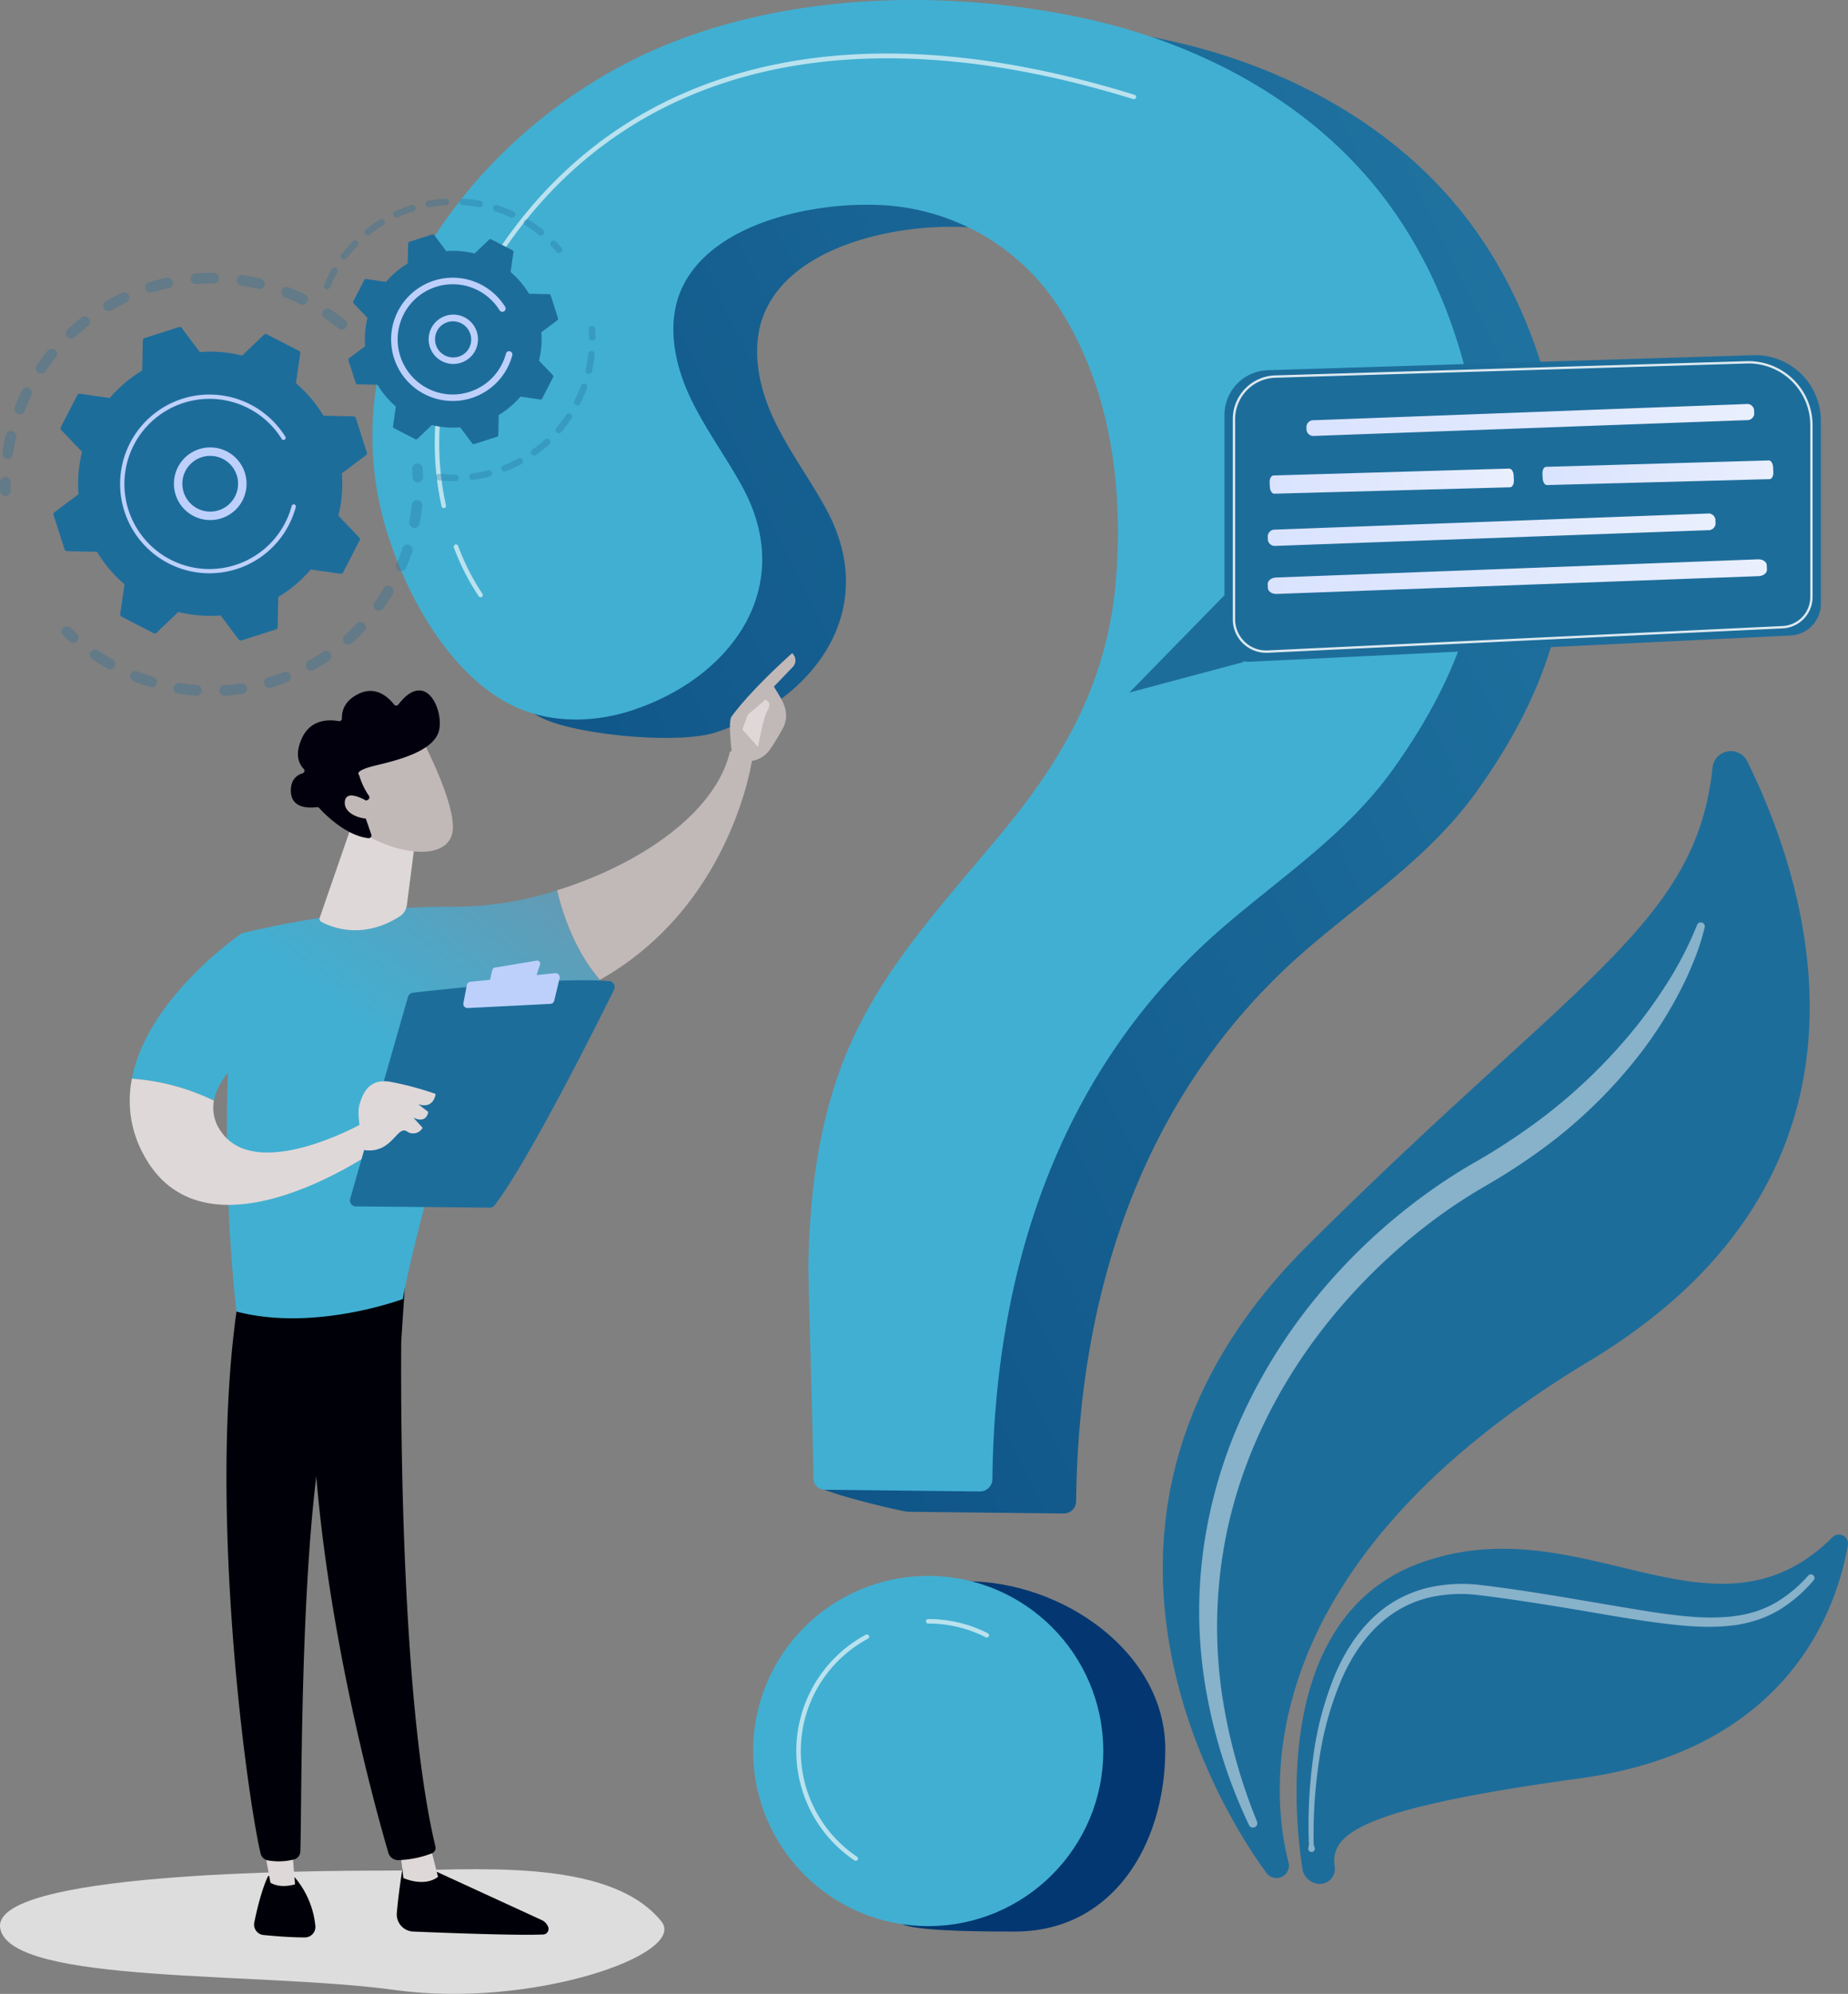 <svg xmlns="http://www.w3.org/2000/svg" xmlns:xlink="http://www.w3.org/1999/xlink" width="429.932" height="463.783" viewBox="0 0 429.932 463.783">
  <rect x="0" y="0" width="429.932" height="463.783" fill="#808080" stroke="none"/>
  <defs fill="#000000">
    <linearGradient id="linear-gradient" x1="2.614" y1="-0.898" x2="-0.601" y2="1.145" gradientUnits="objectBoundingBox" fill="#000000">
      <stop offset="0" stop-color="#41AFD2" fill="#000000"/>
      <stop offset="1" stop-color="#003970" fill="#000000"/>
    </linearGradient>
    <linearGradient id="linear-gradient-2" x1="9.274" y1="-6.528" x2="-1.605" y2="2.168" gradientUnits="objectBoundingBox" fill="#000000">
      <stop offset="0" stop-color="#103076" fill="#000000"/>
      <stop offset="1" stop-color="#003970" fill="#000000"/>
    </linearGradient>
    <linearGradient id="linear-gradient-3" x1="-0.312" y1="1.061" x2="2.479" y2="-1.142" gradientUnits="objectBoundingBox" fill="#000000">
      <stop offset="0" stop-color="#41AFD2" fill="#000000"/>
      <stop offset="1" stop-color="#41AFD2" fill="#000000"/>
    </linearGradient>
    <linearGradient id="linear-gradient-4" x1="1.526" y1="-0.633" x2="-0.483" y2="1.586" xlink:href="#linear-gradient-3" fill="#000000"/>
    <linearGradient id="linear-gradient-5" y1="0.5" x2="1" y2="0.5" gradientUnits="objectBoundingBox" fill="#000000">
      <stop offset="0" stop-color="#dae3fe" fill="#000000"/>
      <stop offset="1" stop-color="#e9effd" fill="#000000"/>
    </linearGradient>
    <linearGradient id="linear-gradient-10" x1="30.575" y1="-0.484" x2="27.74" y2="6.012" gradientUnits="objectBoundingBox" fill="#000000">
      <stop offset="0" stop-color="#02000d" fill="#000000"/>
      <stop offset="1" stop-color="#000008" fill="#000000"/>
    </linearGradient>
    <linearGradient id="linear-gradient-11" x1="117.679" y1="0.5" x2="118.679" y2="0.5" gradientUnits="objectBoundingBox" fill="#000000">
      <stop offset="0" stop-color="#dfd8d8" fill="#000000"/>
      <stop offset="1" stop-color="#c1b8b8" fill="#000000"/>
    </linearGradient>
    <linearGradient id="linear-gradient-12" x1="37.68" y1="0.031" x2="34.783" y2="0.887" xlink:href="#linear-gradient-10" fill="#000000"/>
    <linearGradient id="linear-gradient-13" x1="76.431" y1="-2.223" x2="69.414" y2="5.384" xlink:href="#linear-gradient-10" fill="#000000"/>
    <linearGradient id="linear-gradient-14" x1="136.292" y1="0.5" x2="137.292" y2="0.5" xlink:href="#linear-gradient-11" fill="#000000"/>
    <linearGradient id="linear-gradient-15" x1="26.639" y1="-0.035" x2="24.598" y2="0.806" xlink:href="#linear-gradient-10" fill="#000000"/>
    <linearGradient id="linear-gradient-16" x1="0.407" y1="0.325" x2="1.972" y2="-2.026" gradientUnits="objectBoundingBox" fill="#000000">
      <stop offset="0" stop-color="#41AFD2" fill="#000000"/>
      <stop offset="1" stop-color="#f44336" fill="#000000"/>
    </linearGradient>
    <linearGradient id="linear-gradient-17" x1="-15.589" y1="-0.492" x2="-15.244" y2="0.348" xlink:href="#linear-gradient-11" fill="#000000"/>
    <linearGradient id="linear-gradient-18" x1="-49.983" y1="0.04" x2="-48.954" y2="1.767" xlink:href="#linear-gradient-11" fill="#000000"/>
    <linearGradient id="linear-gradient-19" x1="-119.468" y1="1.716" x2="-121.344" y2="-0.451" xlink:href="#linear-gradient-11" fill="#000000"/>
    <linearGradient id="linear-gradient-20" x1="0.843" y1="0.152" x2="4.773" y2="-5.86" xlink:href="#linear-gradient-16" fill="#000000"/>
    <linearGradient id="linear-gradient-21" x1="18.202" y1="0.5" x2="19.202" y2="0.5" xlink:href="#linear-gradient-11" fill="#000000"/>
    <linearGradient id="linear-gradient-22" x1="58.424" y1="0.5" x2="59.424" y2="0.5" xlink:href="#linear-gradient-11" fill="#000000"/>
    <linearGradient id="linear-gradient-23" x1="46.037" y1="0.5" x2="47.037" y2="0.5" xlink:href="#linear-gradient-11" fill="#000000"/>
    <linearGradient id="linear-gradient-24" x1="-4.609" y1="12.076" x2="-4.931" y2="11.011" xlink:href="#linear-gradient-11" fill="#000000"/>
    <linearGradient id="linear-gradient-25" x1="-3.408" y1="8.144" x2="-3.203" y2="9.323" xlink:href="#linear-gradient-10" fill="#000000"/>
    <linearGradient id="linear-gradient-26" x1="-16.246" y1="56.083" x2="-17.189" y2="51.436" xlink:href="#linear-gradient-11" fill="#000000"/>
  </defs>
  <g id="Group_13319" data-name="Group 13319" transform="translate(-900.041 -91)">
    <g id="Group_12397" data-name="Group 12397" transform="translate(1170.567 265.707)">
      <path id="Path_19102" data-name="Path 19102" d="M2219.821,1799.556a2.879,2.879,0,0,1-1.931-1.14c-6.777-9.133-56.055-80.609,9.527-145.943,62.258-62.023,90.479-74.758,94.232-111.2a4.276,4.276,0,0,1,8.084-1.441c14.146,28.672,36.187,95.579-36.752,139.494-80.459,48.442-73.865,101.545-69.974,116.636a2.89,2.89,0,0,1-3.187,3.592Z" transform="translate(-2193.762 -1537.45)" fill="#1d6d9b"/>
      <path id="Path_19103" data-name="Path 19103" d="M2391.466,2747.753a4.164,4.164,0,0,1-3.563-3.487c-1.921-12.429-6.638-58.872,27.578-71.188,37.666-13.558,68.075,21.521,95.763-5.935a2.1,2.1,0,0,1,3.559,1.836c-2.466,14.343-13.441,47.563-62.277,54.247-52.271,7.155-58.154,13.151-57.1,20.59a3.506,3.506,0,0,1-3.961,3.937Z" transform="translate(-2355.429 -2484.289)" fill="#1d6d9b"/>
      <path id="Path_19104" data-name="Path 19104" d="M2363.842,1785.4a53.67,53.67,0,0,1-2.5,7.759,78.587,78.587,0,0,1-3.39,7.368,96.667,96.667,0,0,1-8.689,13.713,113.683,113.683,0,0,1-23.181,22.717,148.345,148.345,0,0,1-13.6,8.817,123.557,123.557,0,0,0-12.91,8.648,136.018,136.018,0,0,0-22.357,21.6c-13.173,16.021-22.521,35.355-25.6,55.941a108.816,108.816,0,0,0-.175,31.138,128.785,128.785,0,0,0,8.25,30.309,1.019,1.019,0,0,1-1.867.816,121.94,121.94,0,0,1-9.846-30.576,106.059,106.059,0,0,1-.917-32.315,111.007,111.007,0,0,1,8.724-31.255,125.991,125.991,0,0,1,16.958-27.685,135.823,135.823,0,0,1,23.212-22.691,129.521,129.521,0,0,1,13.5-9.112,148.888,148.888,0,0,0,13.189-8.369,125.09,125.09,0,0,0,22.943-20.924,109.359,109.359,0,0,0,9.281-12.538,82.513,82.513,0,0,0,7.18-13.842l.024-.062a.93.93,0,0,1,1.773.549Z" transform="translate(-2237.776 -1744.42)" fill="#fff" opacity="0.47"/>
      <path id="Path_19105" data-name="Path 19105" d="M2403.343,2787.45a3.305,3.305,0,0,0,.1-1.3l-.04-1.281-.03-2.561q0-2.56.115-5.118c.152-3.41.442-6.816.9-10.206a76.473,76.473,0,0,1,5.2-19.87c2.7-6.311,6.792-12.343,12.729-16.283a28.07,28.07,0,0,1,9.751-4.011,35.725,35.725,0,0,1,10.476-.531c13.606,1.578,26.944,4.187,40.316,6.305,6.661.993,13.416,1.88,19.955.985a29.723,29.723,0,0,0,4.781-1.093,25.191,25.191,0,0,0,4.464-1.994,31.5,31.5,0,0,0,7.579-6.307l.007-.008a.829.829,0,0,1,1.24,1.1,33.237,33.237,0,0,1-7.875,6.832,27.118,27.118,0,0,1-4.773,2.255,31.7,31.7,0,0,1-5.11,1.285c-6.965,1.02-13.868.153-20.606-.771-6.757-.961-13.428-2.214-20.123-3.3-6.674-1.087-13.426-2.137-20.073-2.916a33.371,33.371,0,0,0-9.8.405,25.8,25.8,0,0,0-9.007,3.61c-5.524,3.518-9.533,9.116-12.254,15.176a74.85,74.85,0,0,0-5.427,19.336c-.511,3.333-.86,6.694-1.072,10.064q-.157,2.528-.206,5.062l-.017,2.532.016,1.265a2.745,2.745,0,0,0,.2,1.247.77.77,0,1,1-1.41.1Z" transform="translate(-2369.475 -2532.415)" fill="#fff" opacity="0.47"/>
    </g>
    <g id="Group_12400" data-name="Group 12400" transform="translate(986.683 91)">
      <g id="Group_12398" data-name="Group 12398" transform="translate(19.479 5.126)">
        <path id="Path_19106" data-name="Path 19106" d="M1302.319,486.766c-20.5-.162-41.179,3.089-59.474,10.68-42.587,17.67-78.73,64.426-64.586,112.184,4.595,15.514,2.181,32.63,17.636,39.372,8.362,3.648,31.135,5.819,39.794,2.945,23.013-7.641,38.14-28.553,25.624-51.743-4.008-7.427-9.2-14.211-12.657-21.907s-5.039-16.832-1.51-24.5c6.927-15.048,29.937-19.832,44.859-19.38a52.216,52.216,0,0,1,43.049,24.188c11.812,18.625,14.8,41.279,13.076,62.9-1.85,23.134-11.6,40.8-26.222,58.546-12.585,15.279-26.445,29.945-34.809,47.886-7.679,16.47-10.189,34.72-10.535,52.739-.067,3.492-17.436,36.4-17.361,46.46.01,1.42,19.7,6.126,21.119,6.142l36.136.4a2.881,2.881,0,0,0,2.917-2.842c.55-48.919,15.6-95.558,53.687-128.412,13.86-11.955,28.786-21.69,39.563-36.779,15.361-21.506,22.938-42.672,20.751-69.214-2-24.242-9.98-48.5-25.781-67.3-16.983-20.215-41.841-32.839-67.675-38.287A190.62,190.62,0,0,0,1302.319,486.766Z" transform="translate(-1175.141 -486.76)" fill="url(#linear-gradient)"/>
        <path id="Path_19107" data-name="Path 19107" d="M1800.329,2772.9c0,22.5-12.469,42.4-34.964,42.4-4.859,0-21.387.045-25.708-1.516-15.682-5.665-15.738-17.713-15.738-35.349,0-22.495,7.6-44.619,30.091-44.619S1800.329,2750.406,1800.329,2772.9Z" transform="translate(-1635.346 -2371.142)" fill="url(#linear-gradient-2)"/>
      </g>
      <g id="Group_12399" data-name="Group 12399">
        <path id="Path_19108" data-name="Path 19108" d="M1181.629,455.005c-20.5-.162-41.179,3.089-59.474,10.68-42.587,17.67-78.73,64.426-64.586,112.183,4.595,15.514,15.218,35.043,30.674,41.785,8.362,3.648,18.1,3.406,26.756.531,23.014-7.641,38.14-28.553,25.624-51.743-4.008-7.426-9.2-14.211-12.657-21.907s-5.039-16.832-1.51-24.5c6.927-15.048,29.937-19.832,44.859-19.38a52.217,52.217,0,0,1,43.049,24.188c11.812,18.625,14.8,41.279,13.076,62.9-1.85,23.133-11.6,40.8-26.222,58.546-12.585,15.279-26.445,29.945-34.809,47.886-7.679,16.47-10.189,34.72-10.535,52.739-.067,3.492,1.108,39.963,1.183,50.018a2.6,2.6,0,0,0,2.575,2.584l36.136.4a2.881,2.881,0,0,0,2.917-2.842c.55-48.919,15.6-95.558,53.687-128.412,13.86-11.955,28.786-21.69,39.563-36.779,15.36-21.507,22.938-42.672,20.751-69.214-2-24.242-9.979-48.5-25.781-67.3-16.983-20.215-41.84-32.839-67.675-38.287A190.618,190.618,0,0,0,1181.629,455.005Z" transform="translate(-1054.451 -455)" fill="url(#linear-gradient-3)"/>
        <circle id="Ellipse_272" data-name="Ellipse 272" cx="40.731" cy="40.731" r="40.731" transform="translate(88.572 366.561)" fill="url(#linear-gradient-4)"/>
      </g>
      <path id="Path_19109" data-name="Path 19109" d="M1146.381,637.881a.523.523,0,0,1-.51-.41c-2.854-12.888-3.273-33.071,10.94-56.031,13.873-22.409,33.332-37.4,57.838-44.567,26.2-7.657,57.3-6.017,92.443,4.872a.523.523,0,0,1-.309,1c-67.52-20.922-120.465-6.983-149.084,39.247-14.028,22.661-13.62,42.555-10.807,55.255a.523.523,0,0,1-.4.623A.513.513,0,0,1,1146.381,637.881Z" transform="translate(-1129.78 -519.69)" fill="#fff" opacity="0.63"/>
      <path id="Path_19110" data-name="Path 19110" d="M1177.94,1251.911a.521.521,0,0,1-.422-.215,52.456,52.456,0,0,1-5.789-11.367.523.523,0,0,1,.977-.374,52.5,52.5,0,0,0,5.656,11.124.523.523,0,0,1-.422.831Z" transform="translate(-1152.771 -1112.983)" fill="#fff" opacity="0.63"/>
      <path id="Path_19111" data-name="Path 19111" d="M1866.5,2792.635a.518.518,0,0,1-.236-.057,29.336,29.336,0,0,0-13.393-3.19.523.523,0,0,1,0-1.046,30.371,30.371,0,0,1,13.866,3.3.523.523,0,0,1-.237.989Z" transform="translate(-1723.572 -2411.743)" fill="#fff" opacity="0.63"/>
      <path id="Path_19112" data-name="Path 19112" d="M1679.253,2863.164a.518.518,0,0,1-.292-.09,30.7,30.7,0,0,1,2.649-52.5.523.523,0,0,1,.5.921,29.655,29.655,0,0,0-2.56,50.714.523.523,0,0,1-.293.956Z" transform="translate(-1566.818 -2430.333)" fill="#fff" opacity="0.63"/>
    </g>
    <g id="Group_12411" data-name="Group 12411" transform="translate(900.041 137.207)">
      <g id="Group_12405" data-name="Group 12405" transform="translate(0 17.252)">
        <g id="Group_12401" data-name="Group 12401" opacity="0.3">
          <path id="Path_19113" data-name="Path 19113" d="M600.863,860.925a1.233,1.233,0,0,1-1.734.182c-1.028-.832-2.107-1.632-3.208-2.378a1.232,1.232,0,0,1-.342-1.692l.013-.02a1.233,1.233,0,0,1,1.712-.329c1.159.785,2.3,1.627,3.377,2.5a1.233,1.233,0,0,1,.259,1.628A1.193,1.193,0,0,1,600.863,860.925Zm-10.549-5.457c-1.192-.588-2.42-1.131-3.651-1.614a1.233,1.233,0,1,1,.9-2.295c1.3.508,2.588,1.079,3.842,1.7a1.233,1.233,0,0,1-1.091,2.211Zm-9.837-3.554c-1.289-.307-2.607-.562-3.919-.758a1.233,1.233,0,1,1,.364-2.438c1.381.206,2.769.475,4.126.8a1.233,1.233,0,1,1-.572,2.4Zm-10.385-1.265c-1.327-.012-2.67.034-3.991.136a1.233,1.233,0,1,1-.19-2.458c1.392-.107,2.805-.156,4.2-.144a1.233,1.233,0,0,1-.021,2.466Zm-10.408,1.08c-1.293.283-2.593.625-3.862,1.017a1.233,1.233,0,1,1-.728-2.355c1.335-.413,2.7-.773,4.063-1.07a1.232,1.232,0,1,1,.526,2.408Zm-9.91,3.356c-1.2.562-2.391,1.184-3.54,1.846A1.233,1.233,0,0,1,545,854.8c1.209-.7,2.463-1.351,3.726-1.943a1.233,1.233,0,1,1,1.046,2.232Zm-27.78,36.378a1.233,1.233,0,0,1-1.035-1.4c.208-1.379.48-2.768.806-4.127a1.233,1.233,0,0,1,2.4.576c-.31,1.291-.568,2.609-.765,3.919a1.231,1.231,0,0,1-1.4,1.035Zm18.867-30.912c-1.045.815-2.067,1.685-3.037,2.587a1.233,1.233,0,1,1-1.678-1.807c1.022-.949,2.1-1.866,3.2-2.724a1.232,1.232,0,1,1,1.516,1.944Zm-16.345,20.469a1.233,1.233,0,0,1-.695-1.6c.512-1.3,1.086-2.589,1.706-3.841a1.233,1.233,0,0,1,2.209,1.1c-.59,1.19-1.136,2.418-1.622,3.651a1.233,1.233,0,0,1-1.6.694Zm8.878-13.149c-.835,1.027-1.638,2.1-2.384,3.2a1.233,1.233,0,0,1-2.053-1.364l.015-.022c.785-1.155,1.63-2.29,2.509-3.371a1.233,1.233,0,0,1,1.991,1.448C533.447,867.8,533.421,867.838,533.393,867.873Z" transform="translate(-520.409 -848.182)" fill="#1d6d9b"/>
          <path id="Path_19114" data-name="Path 19114" d="M519.92,1146.364a1.224,1.224,0,0,0,.2-.709c-.02-.635-.027-1.281-.021-1.921a1.232,1.232,0,1,0-2.465-.023c-.006.672,0,1.352.022,2.021a1.233,1.233,0,0,0,2.266.632Z" transform="translate(-517.63 -1094.989)" fill="#1d6d9b"/>
        </g>
        <g id="Group_12402" data-name="Group 12402" transform="translate(14.341 44.322)" opacity="0.3">
          <path id="Path_19115" data-name="Path 19115" d="M610.189,1360.969a1.233,1.233,0,0,0-.208-1.585c-.471-.426-.942-.869-1.4-1.317a1.233,1.233,0,0,0-1.728,1.759c.48.471.976.938,1.472,1.387a1.233,1.233,0,0,0,1.741-.088A1.209,1.209,0,0,0,610.189,1360.969Z" transform="translate(-606.487 -1319.798)" fill="#1d6d9b"/>
          <path id="Path_19116" data-name="Path 19116" d="M715.441,1200.983a1.233,1.233,0,0,1-2-1.443c.759-1.051,1.484-2.15,2.165-3.28a1.233,1.233,0,0,1,2.111,1.273q-.443.734-.906,1.448C716.372,1199.659,715.91,1200.333,715.441,1200.983Zm3.729-8.781a1.232,1.232,0,0,1-.644-1.62c.517-1.2.989-2.435,1.4-3.671a1.232,1.232,0,1,1,2.337.782c-.435,1.3-.932,2.6-1.477,3.864a1.232,1.232,0,0,1-1.62.644Zm-8.024,13.944c-.947.992-1.95,1.957-2.98,2.868a1.233,1.233,0,1,1-1.633-1.847c.979-.865,1.931-1.781,2.83-2.723a1.233,1.233,0,0,1,1.783,1.7Zm11.373-23.972a1.233,1.233,0,0,1-.984-1.439c.241-1.283.43-2.591.561-3.888a1.232,1.232,0,0,1,2.452.248c-.138,1.366-.337,2.744-.591,4.094a1.231,1.231,0,0,1-1.439.984ZM702.843,1213.1c-1.141.759-2.331,1.479-3.537,2.141a1.232,1.232,0,1,1-1.187-2.16c1.145-.629,2.275-1.313,3.359-2.034a1.233,1.233,0,1,1,1.365,2.053Zm-9.627,4.967c-1.283.492-2.6.935-3.919,1.318a1.232,1.232,0,1,1-.688-2.367c1.252-.364,2.5-.786,3.724-1.253a1.232,1.232,0,0,1,.883,2.3Zm-10.481,2.751c-1.36.2-2.744.347-4.112.434a1.233,1.233,0,0,1-.156-2.46c1.3-.082,2.615-.221,3.908-.412a1.233,1.233,0,1,1,.361,2.439Zm-10.832.4c-1.371-.1-2.754-.262-4.11-.478a1.233,1.233,0,1,1,.389-2.434c1.287.205,2.6.358,3.9.454a1.233,1.233,0,1,1-.182,2.458Zm-10.66-1.992c-1.312-.4-2.624-.861-3.9-1.371a1.233,1.233,0,0,1,.915-2.289c1.212.485,2.459.923,3.7,1.3a1.233,1.233,0,1,1-.719,2.358Zm-9.952-4.279c-.879-.5-1.754-1.029-2.6-1.579q-.46-.3-.91-.606a1.219,1.219,0,0,1-.324-1.712,1.232,1.232,0,0,1,1.713-.325q.428.292.865.576c.8.523,1.635,1.027,2.471,1.5a1.233,1.233,0,0,1,.465,1.68c-.013.022-.026.044-.04.065A1.233,1.233,0,0,1,651.29,1214.949Z" transform="translate(-640.658 -1167.195)" fill="#1d6d9b"/>
          <path id="Path_19117" data-name="Path 19117" d="M1114,1126.666a1.229,1.229,0,0,0,.2-.715c-.024-.667-.063-1.346-.115-2.018a1.233,1.233,0,0,0-2.458.191c.05.639.087,1.284.11,1.917a1.233,1.233,0,0,0,2.266.626Z" transform="translate(-1030.096 -1122.795)" fill="#1d6d9b"/>
        </g>
        <g id="Group_12404" data-name="Group 12404" transform="translate(12.428 12.584)">
          <path id="Path_19118" data-name="Path 19118" d="M664.993,947.354a.576.576,0,0,0-.536-.4l-7.01-.154a30.542,30.542,0,0,0-6.393-7.553l1-6.935a.576.576,0,0,0-.307-.595l-7.478-3.849a.576.576,0,0,0-.662.1l-5.063,4.845a30.54,30.54,0,0,0-9.862-.813l-4.2-5.615a.576.576,0,0,0-.637-.2l-8.009,2.566a.577.577,0,0,0-.4.536l-.154,7.01a30.537,30.537,0,0,0-7.553,6.393l-6.935-1a.576.576,0,0,0-.595.306l-3.849,7.478a.576.576,0,0,0,.1.662l4.845,5.063a30.533,30.533,0,0,0-.813,9.862l-5.615,4.2a.576.576,0,0,0-.2.637l2.566,8.009a.576.576,0,0,0,.536.4l7.01.154a30.541,30.541,0,0,0,6.393,7.553l-1,6.935a.576.576,0,0,0,.307.594l7.478,3.849a.576.576,0,0,0,.662-.1l5.063-4.845a30.542,30.542,0,0,0,9.862.813l4.2,5.615a.576.576,0,0,0,.637.2l8.009-2.566a.576.576,0,0,0,.4-.536l.154-7.01a30.548,30.548,0,0,0,7.553-6.393l6.935,1a.576.576,0,0,0,.594-.307l3.849-7.478a.576.576,0,0,0-.1-.662l-4.845-5.062a30.549,30.549,0,0,0,.813-9.862l5.615-4.2a.576.576,0,0,0,.2-.637Z" transform="translate(-594.633 -926.15)" fill="#1d6d9b"/>
          <g id="Group_12403" data-name="Group 12403" transform="translate(28.023 28.027)">
            <path id="Path_19119" data-name="Path 19119" d="M783.052,1113.842a8.449,8.449,0,1,1,.751-.989A8.463,8.463,0,0,1,783.052,1113.842Zm-12.81-5.184a6.482,6.482,0,1,0,1.607-4.693,6.6,6.6,0,0,0-.581.766A6.435,6.435,0,0,0,770.241,1108.658Z" transform="translate(-768.256 -1099.801)" fill="#bdd0fb"/>
          </g>
          <path id="Path_19120" data-name="Path 19120" d="M728.91,1055.774a21.193,21.193,0,0,0,1.072-1.848h0q.155-.3.3-.607a20.916,20.916,0,0,0,1.184-3.111l.013-.043c.012-.041.024-.082.035-.124.023-.08.045-.161.066-.241a.493.493,0,1,0-.952-.256,19.824,19.824,0,0,1-17.338,14.585,19.678,19.678,0,0,1-10.853-2.108,20.016,20.016,0,0,1-1.763-1.023,19.8,19.8,0,1,1,27.642-27.042.486.486,0,0,0,.15.153.493.493,0,0,0,.688-.673,20.789,20.789,0,1,0-29.018,28.388,21.223,21.223,0,0,0,1.85,1.073,20.791,20.791,0,0,0,26.924-7.123Z" transform="translate(-675.196 -1007.896)" fill="#bdd0fb"/>
        </g>
      </g>
      <g id="Group_12410" data-name="Group 12410" transform="translate(75.319 0)">
        <g id="Group_12406" data-name="Group 12406" opacity="0.3">
          <path id="Path_19121" data-name="Path 19121" d="M1313.409,804.2a.761.761,0,0,0-.061-.91c-.421-.491-.862-.975-1.312-1.44a.761.761,0,1,0-1.094,1.059c.428.443.849.9,1.251,1.373a.76.76,0,0,0,1.216-.081Z" transform="translate(-1258.04 -791.884)" fill="#1d6d9b"/>
          <path id="Path_19122" data-name="Path 19122" d="M1035.408,749.6a.761.761,0,0,1-1.071.115,31.638,31.638,0,0,0-2.587-1.874q-.281-.183-.569-.361a.762.762,0,0,1-.245-1.048.788.788,0,0,1,1.049-.245q.3.186.595.378a33.128,33.128,0,0,1,2.712,1.965.761.761,0,0,1,.161,1.007C1035.44,749.556,1035.424,749.577,1035.408,749.6Zm-7.63-3.954a31.583,31.583,0,0,0-3.6-1.405.761.761,0,1,1,.465-1.45,33.006,33.006,0,0,1,3.775,1.473.762.762,0,0,1,.371,1.011.8.8,0,0,1-.053.1A.761.761,0,0,1,1027.778,745.644Zm-7.349-2.354a31.258,31.258,0,0,0-3.837-.477.761.761,0,0,1,.094-1.52,32.8,32.8,0,0,1,4.024.5.761.761,0,0,1-.281,1.5Zm-7.7-.476a31.4,31.4,0,0,0-3.836.476.761.761,0,0,1-.281-1.5,33.017,33.017,0,0,1,4.023-.5.761.761,0,0,1,.094,1.52Zm-7.586,1.419a31.749,31.749,0,0,0-3.605,1.393.761.761,0,1,1-.634-1.384,33.3,33.3,0,0,1,3.779-1.461.761.761,0,0,1,.461,1.451Zm-7.012,3.217a31.2,31.2,0,0,0-3.153,2.229.761.761,0,0,1-.954-1.187,32.784,32.784,0,0,1,3.308-2.338.761.761,0,0,1,.8,1.3Zm-6.009,4.832a31.258,31.258,0,0,0-2.512,2.937.762.762,0,0,1-1.216-.917,33,33,0,0,1,2.634-3.08.761.761,0,0,1,1.186.944A.754.754,0,0,1,992.119,752.282Zm-7.365,10.028a.761.761,0,0,1-.4-1,33.162,33.162,0,0,1,1.544-3.164c.086-.157.174-.311.262-.465a.762.762,0,0,1,1.318.763c-.084.144-.166.29-.248.439a31.587,31.587,0,0,0-1.476,3.021.741.741,0,0,1-.063.119A.761.761,0,0,1,984.755,762.31Z" transform="translate(-984.29 -741.292)" fill="#1d6d9b"/>
        </g>
        <g id="Group_12407" data-name="Group 12407" transform="translate(26.022 29.598)" opacity="0.3">
          <path id="Path_19123" data-name="Path 19123" d="M1177.165,976.476a33.2,33.2,0,0,1-2.411,3.173.761.761,0,0,1-1.155-.993,31.512,31.512,0,0,0,2.3-3.027.761.761,0,0,1,1.271.838Zm.989-3.108a.761.761,0,0,1-.335-1.023,31.844,31.844,0,0,0,1.514-3.49.761.761,0,0,1,1.431.521,33.287,33.287,0,0,1-1.587,3.657.806.806,0,0,1-.041.072A.761.761,0,0,1,1178.154,973.368Zm-6.181,9.14a33.022,33.022,0,0,1-3.107,2.5.762.762,0,0,1-.881-1.243,31.54,31.54,0,0,0,2.965-2.382.761.761,0,1,1,1.023,1.127Zm9.01-16.387a.761.761,0,0,1-.571-.913,31.3,31.3,0,0,0,.626-3.751.761.761,0,1,1,1.514.158,32.628,32.628,0,0,1-.657,3.934.761.761,0,0,1-.913.571Zm-15.5,20.984a33.139,33.139,0,0,1-3.616,1.676.762.762,0,1,1-.556-1.418,31.3,31.3,0,0,0,3.449-1.6.762.762,0,0,1,.723,1.341Zm-7.408,2.906a33.275,33.275,0,0,1-3.913.763.761.761,0,1,1-.2-1.509,31.792,31.792,0,0,0,3.733-.729.761.761,0,0,1,.381,1.474Zm-7.891,1.049a32.956,32.956,0,0,1-3.983-.2.761.761,0,0,1,.168-1.514,31.166,31.166,0,0,0,3.8.189.762.762,0,0,1,.017,1.523Z" transform="translate(-1145.521 -954.949)" fill="#1d6d9b"/>
          <path id="Path_19124" data-name="Path 19124" d="M1367.528,927.749a.759.759,0,0,0,.122-.429c-.012-.651-.044-1.306-.093-1.944a.762.762,0,0,0-1.518.118c.048.609.078,1.233.089,1.855a.761.761,0,0,0,1.4.4Z" transform="translate(-1330.445 -924.674)" fill="#1d6d9b"/>
        </g>
        <g id="Group_12409" data-name="Group 12409" transform="translate(5.714 8.296)">
          <path id="Path_19125" data-name="Path 19125" d="M1066.776,806.883a.386.386,0,0,0-.359-.268l-4.691-.1a20.437,20.437,0,0,0-4.278-5.054l.669-4.641a.386.386,0,0,0-.205-.4l-5-2.575a.385.385,0,0,0-.443.064l-3.388,3.242a20.438,20.438,0,0,0-6.6-.544l-2.81-3.757a.386.386,0,0,0-.427-.136l-5.359,1.717a.385.385,0,0,0-.268.359l-.1,4.691a20.435,20.435,0,0,0-5.054,4.278l-4.641-.669a.386.386,0,0,0-.4.205l-2.575,5a.385.385,0,0,0,.064.443l3.242,3.388a20.432,20.432,0,0,0-.544,6.6l-3.757,2.81a.386.386,0,0,0-.136.426l1.717,5.359a.386.386,0,0,0,.358.268l4.691.1a20.435,20.435,0,0,0,4.278,5.054l-.669,4.641a.386.386,0,0,0,.205.4l5,2.575a.385.385,0,0,0,.443-.064l3.387-3.242a20.433,20.433,0,0,0,6.6.544l2.81,3.757a.386.386,0,0,0,.427.136l5.359-1.717a.386.386,0,0,0,.268-.359l.1-4.691a20.444,20.444,0,0,0,5.054-4.278l4.641.669a.386.386,0,0,0,.4-.205l2.575-5a.386.386,0,0,0-.064-.443l-3.242-3.388a20.438,20.438,0,0,0,.544-6.6l3.757-2.81a.385.385,0,0,0,.136-.426Z" transform="translate(-1019.694 -792.694)" fill="#1d6d9b"/>
          <g id="Group_12408" data-name="Group 12408" transform="translate(18.654 18.653)">
            <path id="Path_19126" data-name="Path 19126" d="M1145.343,917.828a5.738,5.738,0,1,1,.516-.68A5.881,5.881,0,0,1,1145.343,917.828Zm-7.121-.631a4.236,4.236,0,0,0,5.979-.376h0a4.236,4.236,0,0,0-6.355-5.6,4.31,4.31,0,0,0-.376.5A4.243,4.243,0,0,0,1138.222,917.2Z" transform="translate(-1135.268 -908.264)" fill="#bdd0fb"/>
          </g>
          <path id="Path_19127" data-name="Path 19127" d="M1107.673,877.366q.393-.606.732-1.261a14.441,14.441,0,0,0,1.068-2.72l.034-.127a.761.761,0,1,0-1.47-.4,12.853,12.853,0,0,1-.986,2.545h0l-.07.133a12.693,12.693,0,0,1-4.2,4.664,12.889,12.889,0,0,1-3.1,1.509l-.027.009-.083.027a12.735,12.735,0,0,1-9.777-.81,12.977,12.977,0,0,1-1.141-.662,12.82,12.82,0,1,1,17.894-17.506.752.752,0,0,0,.232.237.761.761,0,0,0,1.062-1.04,14.342,14.342,0,1,0-20.02,19.585,14.653,14.653,0,0,0,1.276.74A14.362,14.362,0,0,0,1107.673,877.366Z" transform="translate(-1071.361 -845.106)" fill="#bdd0fb"/>
        </g>
      </g>
    </g>
    <path id="Path_19156" data-name="Path 19156" d="M422.211,441.154c6.194,7.7-30.308,20.309-61.905,15.957s-89.327-1.23-91.906-14.286,71.564-13.5,90.264-13.5S409.959,425.923,422.211,441.154Z" transform="translate(631.707 96.782)" fill="#dddddd"/>
    <g id="Group_12412" data-name="Group 12412" transform="translate(1162.775 173.6)">
      <path id="Path_19128" data-name="Path 19128" d="M2167.623,1312.776l-22.139,22.647,26.556-7.094Z" transform="translate(-2145.484 -1256.932)" fill="#1d6d9b"/>
      <path id="Path_19129" data-name="Path 19129" d="M2414.387,1031.992l-125.8,6.105a5.661,5.661,0,0,1-5.936-5.655V980.69a10.412,10.412,0,0,1,10.09-10.407l113.376-3.508a15.287,15.287,0,0,1,15.287,15.287v42.562A7.378,7.378,0,0,1,2414.387,1031.992Z" transform="translate(-2260.515 -966.774)" fill="#1d6d9b"/>
      <path id="Path_19130" data-name="Path 19130" d="M2302.391,1043.3a7.778,7.778,0,0,1-7.766-7.779V988.876a10.179,10.179,0,0,1,10.034-10.106l109.774-3.315a14.918,14.918,0,0,1,15.082,14.717v40.215a7.314,7.314,0,0,1-7.058,7.235l-119.687,5.669C2302.644,1043.3,2302.517,1043.3,2302.391,1043.3ZM2414.44,976l-109.766,3.315a9.636,9.636,0,0,0-9.5,9.56v46.645a7.232,7.232,0,0,0,7.575,7.225l119.686-5.669a6.768,6.768,0,0,0,6.538-6.69V990.172A14.37,14.37,0,0,0,2414.44,976Z" transform="translate(-2270.554 -974.054)" fill="#fff" opacity="0.85"/>
      <path id="Path_19131" data-name="Path 19131" d="M2503.054,1037.287l-100.589,3.765a1.624,1.624,0,0,0-1.733,1.459l.038.884a1.617,1.617,0,0,0,1.824,1.307l100.594-3.673a1.624,1.624,0,0,0,1.735-1.459l-.042-.976A1.617,1.617,0,0,0,2503.054,1037.287Z" transform="translate(-2359.534 -1025.905)" fill="url(#linear-gradient-5)"/>
      <path id="Path_19132" data-name="Path 19132" d="M2447.288,1195.069l-100.59,3.745a1.639,1.639,0,0,0-1.73,1.508l.039.916a1.633,1.633,0,0,0,1.826,1.356l100.594-3.651a1.639,1.639,0,0,0,1.733-1.508l-.043-1.01A1.633,1.633,0,0,0,2447.288,1195.069Z" transform="translate(-2312.77 -1158.221)" fill="url(#linear-gradient-5)"/>
      <path id="Path_19133" data-name="Path 19133" d="M2459.043,1261.071l-112.136,4.234c-1.1.042-1.97.729-1.936,1.531l.04.925c.034.794.94,1.4,2.03,1.361l112.14-4.138c1.1-.041,1.972-.728,1.938-1.531l-.044-1.021C2461.041,1261.637,2460.133,1261.029,2459.043,1261.071Z" transform="translate(-2312.773 -1213.57)" fill="url(#linear-gradient-5)"/>
      <path id="Path_19134" data-name="Path 19134" d="M2403.462,1130.318l-54.826,1.6c-.538.016-.941.755-.9,1.646l.051,1.028c.043.882.508,1.582,1.041,1.568l54.831-1.492c.539-.015.942-.754.9-1.646l-.056-1.134C2404.461,1131,2404,1130.3,2403.462,1130.318Z" transform="translate(-2315.093 -1103.922)" fill="url(#linear-gradient-5)"/>
      <path id="Path_19135" data-name="Path 19135" d="M2793.646,1118.577l-51.821,1.485c-.509.015-.887.753-.843,1.644l.051,1.028c.044.882.485,1.583.989,1.57l51.826-1.379c.509-.014.888-.752.844-1.644l-.057-1.134C2794.592,1119.263,2794.15,1118.562,2793.646,1118.577Z" transform="translate(-2644.867 -1094.076)" fill="url(#linear-gradient-5)"/>
    </g>
    <g id="Group_12417" data-name="Group 12417" transform="translate(930.229 242.935)">
      <path id="Path_19136" data-name="Path 19136" d="M1091.081,3139.451s-1.037,5.87-1.545,11.681a4,4,0,0,0,3.83,4.338c7.738.322,24.291.949,30.23.684a1.3,1.3,0,0,0,1.146-1.784h0a2.916,2.916,0,0,0-1.492-1.572l-27.342-12.566Z" transform="translate(-1027.406 -2858.118)" fill="url(#linear-gradient-10)"/>
      <path id="Path_19137" data-name="Path 19137" d="M1093.928,3112.447l.833,7.021s4.79,2.23,8.06-.281l-1.984-7.825Z" transform="translate(-1031.103 -2834.563)" fill="url(#linear-gradient-11)"/>
      <path id="Path_19138" data-name="Path 19138" d="M984.981,2300.178c-.36,1.834-1.932,91.5,7.653,131.685a1.364,1.364,0,0,1-.8,1.587,23.754,23.754,0,0,1-7.806,1.586,2.349,2.349,0,0,1-2.33-1.686c-2.74-9.323-15.868-56.035-17.581-100.657-1.914-49.861,0-1.7,0-1.7l1.122-30.821Z" transform="translate(-921.529 -2154.3)" fill="url(#linear-gradient-12)"/>
      <path id="Path_19139" data-name="Path 19139" d="M887.181,3158.424s-1.651,2.963-3.249,10.838a2.443,2.443,0,0,0,2.149,2.925c2.555.251,6.489.574,9.64.552a2.435,2.435,0,0,0,2.411-2.717,20.541,20.541,0,0,0-4.8-11.266Z" transform="translate(-854.958 -2874.029)" fill="url(#linear-gradient-13)"/>
      <path id="Path_19140" data-name="Path 19140" d="M895.337,3100.326l1.947,10.618s1.925,1.432,5.732.394l-.929-11.425Z" transform="translate(-864.564 -2824.962)" fill="url(#linear-gradient-14)"/>
      <path id="Path_19141" data-name="Path 19141" d="M847.076,2291.461c-7.839,47.31,1.7,116.93,4.918,130.556a2.125,2.125,0,0,0,1.716,1.614,14.27,14.27,0,0,0,6.132-.245,1.948,1.948,0,0,0,1.4-1.793c.432-11.017-.345-78.647,6.959-105.375a6.07,6.07,0,0,1,2.342-3.349l14.177-10.079,1.087-16.291Z" transform="translate(-821.561 -2142.831)" fill="url(#linear-gradient-15)"/>
      <g id="Group_12413" data-name="Group 12413" transform="translate(22.587 22.604)">
        <path id="Path_19142" data-name="Path 19142" d="M897.5,1741.882c-23.492-.388-49.413,6.168-49.413,6.168-7,40.86-1.224,87.989-1.224,87.989,18.187,4.77,38.7-2.916,38.7-2.916,3.023-17.078,17.127-65.143,17.127-65.143a77.387,77.387,0,0,0,28.721-9.115c-5.94-6.885-8.74-15.646-9.956-20.824A78.819,78.819,0,0,1,897.5,1741.882Z" transform="translate(-844.619 -1705.499)" fill="url(#linear-gradient-16)"/>
        <path id="Path_19143" data-name="Path 19143" d="M1366.111,1538.192a4.5,4.5,0,0,0-5.229-1.469c-3.457,14.6-21.584,26.444-40.207,32.231,1.216,5.179,4.016,13.939,9.956,20.824C1361.537,1572.4,1366.111,1538.192,1366.111,1538.192Z" transform="translate(-1243.84 -1536.412)" fill="url(#linear-gradient-17)"/>
      </g>
      <g id="Group_12414" data-name="Group 12414" transform="translate(139.629 0)">
        <path id="Path_19144" data-name="Path 19144" d="M1574.459,1421.456c.242.768-2.555,1.937-4.2-1.2-.058-1.5-.973-7.951-.073-9.177,4.789-6.529,14.073-14.713,14.073-14.713a2.209,2.209,0,0,1,.276,3.069l-4.5,4.692c.942,1.7,2.091,3.139,2.63,5.2a6.312,6.312,0,0,1-.629,4.645c-.791,1.424-1.869,3.276-2.889,4.725A6.232,6.232,0,0,1,1574.459,1421.456Z" transform="translate(-1569.791 -1396.363)" fill="url(#linear-gradient-18)"/>
        <path id="Path_19145" data-name="Path 19145" d="M1593,1463.313l-4.1,3.479-1.289,3.464,3.66,4.06s1.23-6.874,2.145-8.361S1593.854,1463.748,1593,1463.313Z" transform="translate(-1584.734 -1452.507)" fill="url(#linear-gradient-19)"/>
      </g>
      <path id="Path_19146" data-name="Path 19146" d="M742.334,1822.8l-9.011-22.748s-21.943,14.909-25.552,33.813a51.929,51.929,0,0,1,19.076,5.113C728.47,1830.054,742.334,1822.8,742.334,1822.8Z" transform="translate(-707.272 -1734.899)" fill="url(#linear-gradient-20)"/>
      <path id="Path_19147" data-name="Path 19147" d="M758.911,2019.892s-24.636,13.923-32.949,2.035a9.344,9.344,0,0,1-1.713-7.261,51.931,51.931,0,0,0-19.076-5.113,26.091,26.091,0,0,0,2.836,17.886c14.561,26.636,54.163-1.472,54.163-1.472Z" transform="translate(-704.672 -1910.585)" fill="url(#linear-gradient-21)"/>
      <g id="Group_12415" data-name="Group 12415" transform="translate(51.225 71.504)">
        <path id="Path_19148" data-name="Path 19148" d="M1022.1,1918.506l13.446-46.956a1.369,1.369,0,0,1,1.158-.986c2.436-.284,9.495-1.082,17.645-1.771,9.817-.83,21.218-1.5,28.031-.931a1.374,1.374,0,0,1,1.123,1.977c-3.874,7.838-19.81,39.721-27.79,50.165a1.378,1.378,0,0,1-1.109.544l-31.2-.29A1.374,1.374,0,0,1,1022.1,1918.506Z" transform="translate(-1022.051 -1863.088)" fill="#1d6d9b"/>
        <path id="Path_19149" data-name="Path 19149" d="M1224.693,1841.023l9.748-1.624a.7.7,0,0,1,.779.909l-.965,2.924a.7.7,0,0,1-.572.474l-9.381,1.253a.7.7,0,0,1-.774-.853l.6-2.553A.7.7,0,0,1,1224.693,1841.023Z" transform="translate(-1190.995 -1839.389)" fill="#bdd0fb"/>
        <path id="Path_19150" data-name="Path 19150" d="M1185.519,1864.454l.8-4.183a.967.967,0,0,1,.852-.78l19.69-2a.967.967,0,0,1,1.038,1.188l-1.252,5.213a.967.967,0,0,1-.892.74l-19.24.969A.967.967,0,0,1,1185.519,1864.454Z" transform="translate(-1159.121 -1854.567)" fill="#bdd0fb"/>
        <path id="Path_19151" data-name="Path 19151" d="M1035.773,2029.279s-1.873-7.7-1.118-10.434,2.219-6.245,7.1-5.465a71.381,71.381,0,0,1,10.635,2.836s-.291,3.559-4,2.411l2.3,1.779s-.329,2.85-3.461,1.327l2.139,2.36a2.493,2.493,0,0,1-3.65.839C1043.413,2023.431,1042.308,2030.206,1035.773,2029.279Z" transform="translate(-1032.47 -1985.205)" fill="url(#linear-gradient-22)"/>
      </g>
      <path id="Path_19152" data-name="Path 19152" d="M985.745,1643.669l-7.475,21.617a.779.779,0,0,0,.355.938c2.037,1.127,9.379,4.383,18.225-1.226a3.668,3.668,0,0,0,1.689-2.62l2.42-18.709Z" transform="translate(-934.075 -1603.754)" fill="url(#linear-gradient-23)"/>
      <g id="Group_12416" data-name="Group 12416" transform="translate(37.483 8.663)">
        <path id="Path_19153" data-name="Path 19153" d="M1026.03,1519.642s8.208,15.451,7.156,21.693-11.225,5.793-20.108.724l-6.208-16.684Z" transform="translate(-995.579 -1508.407)" fill="url(#linear-gradient-24)"/>
        <path id="Path_19154" data-name="Path 19154" d="M954.8,1475.494a.637.637,0,0,0,.278-.932,16.622,16.622,0,0,1-2.284-4.849s-1.475-.945,3.756-2.2,13.032-3.2,14.672-7.648c1.6-4.341-2.6-15.259-9.3-6.56a.637.637,0,0,1-1.009.007c-1.1-1.43-3.987-4.4-8-2.6-3.753,1.684-4.175,4.434-4.124,5.82a.633.633,0,0,1-.75.648c-1.9-.362-6.45-.673-8.575,4-1.75,3.847-.613,6.025.423,7.09a.635.635,0,0,1-.272,1.054c-1.247.382-2.857,1.439-2.7,4.36.223,4.039,4.738,3.683,6.024,3.5a.637.637,0,0,1,.566.2c1.1,1.22,6.069,6.4,11.444,7.024a.642.642,0,0,0,.674-.849L953.3,1476.8a.64.64,0,0,1,.346-.793Z" transform="translate(-936.911 -1450.036)" fill="url(#linear-gradient-25)"/>
        <path id="Path_19155" data-name="Path 19155" d="M1020.854,1603.4s-5.844-4.01-6.271-.633,5.263,4.891,8.081,3.632Z" transform="translate(-1002.028 -1576.98)" fill="url(#linear-gradient-26)"/>
      </g>
    </g>
  </g>
</svg>